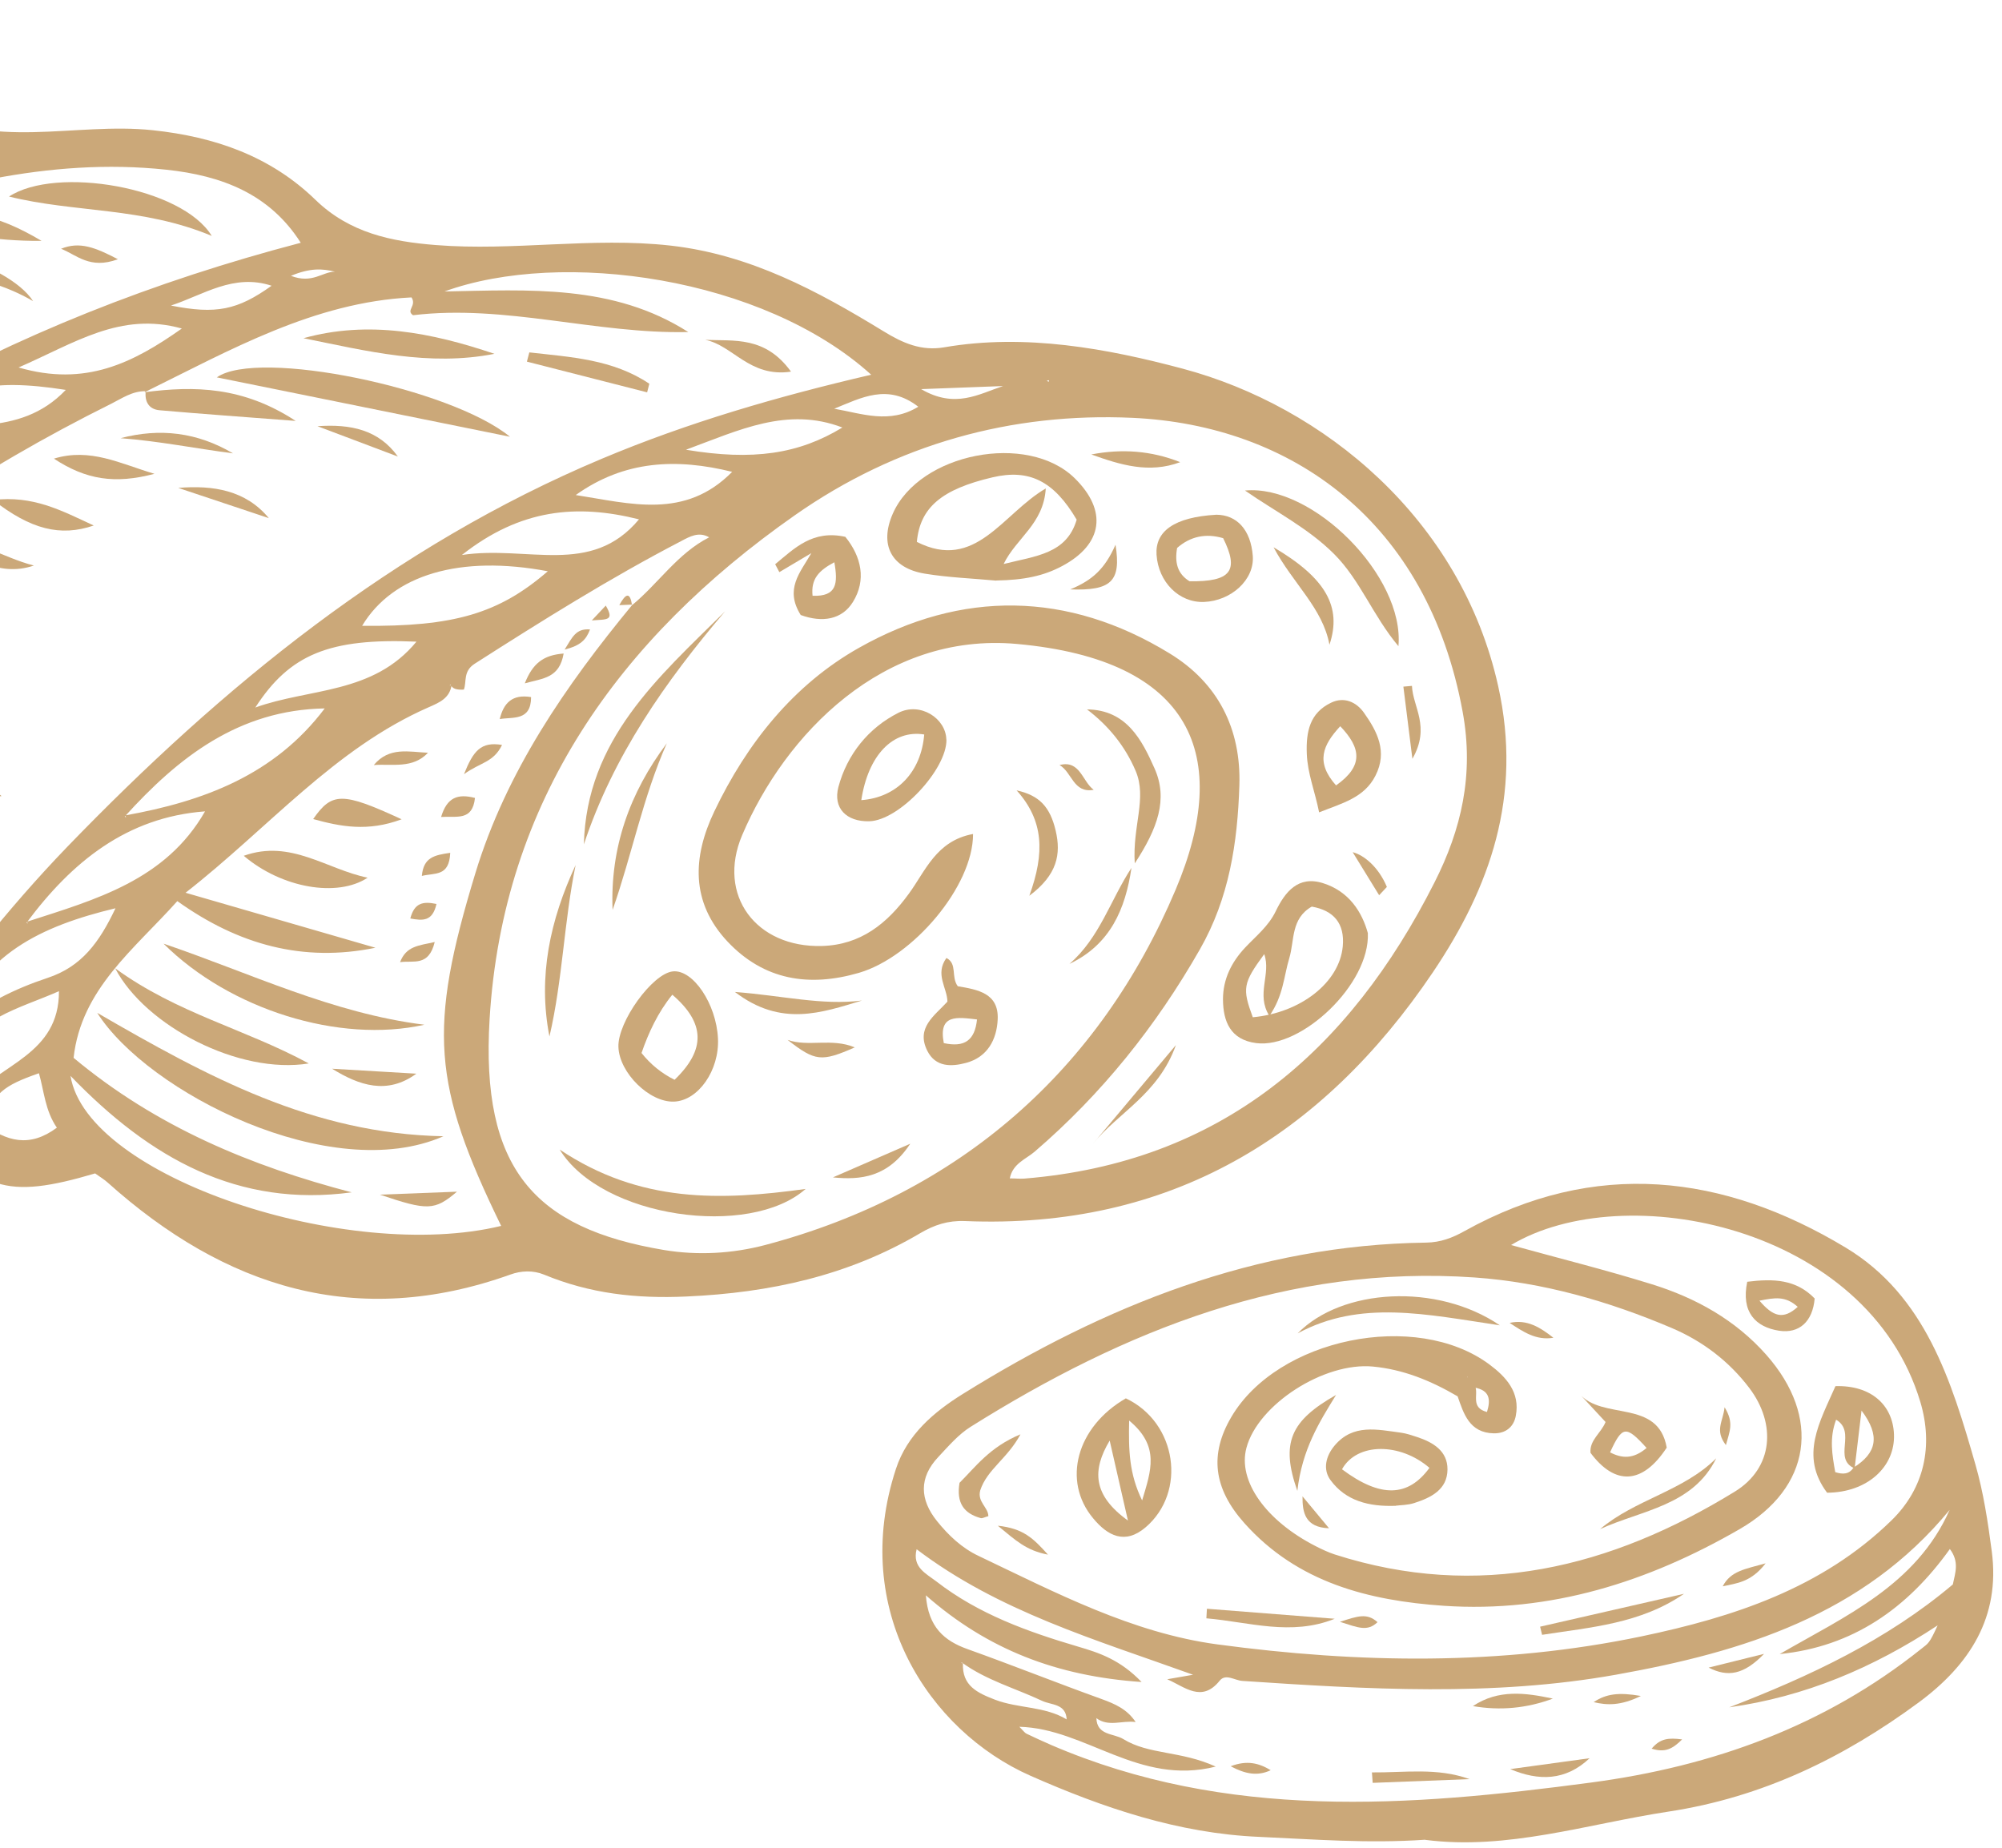 <?xml version="1.0" encoding="UTF-8"?>
<svg xmlns="http://www.w3.org/2000/svg" width="182" height="168" viewBox="0 0 182 168" fill="none">
  <g clip-path="url(#clip0_305_1289)">
    <path d="M8.64 106.69C0.54 109.09 -1.96 108.28 -6.97 101.63C-19.72 104.06 -28.73 97.88 -36.38 88.35C-41.62 89.17 -47.01 90.21 -50.77 84.75C-59.63 84.35 -66.2 79.71 -71.89 73.31C-72.95 72.12 -74.73 71.41 -76.31 70.87C-79.78 69.67 -82.66 67.9 -84.2 64.41C-84.84 62.96 -86.05 62.3 -87.52 61.88C-94.51 59.89 -100.24 56.08 -104.38 50.03C-105.96 47.73 -107.66 45.66 -110.12 44.07C-114.29 41.37 -115.18 35.69 -112.41 30.11C-111.27 27.83 -110.58 25.52 -110.37 23.05C-109.23 10.28 -96.81 1.72 -87.37 0.87C-82.52 0.43 -77.67 0.13 -72.86 1.14C-70.92 1.55 -69.15 1.02 -67.38 0.54C-64.46 -0.24 -61.69 -0.37 -59.06 1.4C-57.89 2.18 -56.61 2.46 -55.22 2C-42.61 -2.19 -31.42 0.51 -21.42 8.98C-20.55 9.71 -19.63 10.38 -18.73 11.08C-18.65 11.14 -18.54 11.16 -18.24 11.27C-15.32 10.64 -12.28 9.52 -9.04 9.67C-8.52 9.69 -7.9 9.54 -7.51 9.78C-0.69 13.75 6.77 11.08 13.89 11.84C19.53 12.44 24.59 14.2 28.68 18.17C31.78 21.18 35.58 21.96 39.61 22.28C46.72 22.85 53.82 21.53 60.96 22.33C68.2 23.15 74.32 26.45 80.32 30.12C82.09 31.21 83.77 31.93 85.82 31.58C93.22 30.3 100.7 31.7 107.52 33.52C120.33 36.94 132.82 47.19 136.2 62.39C138.42 72.39 135.46 80.68 130.27 88.39C120.19 103.34 106.3 111.79 87.72 111.02C86.17 110.96 84.94 111.37 83.66 112.12C77.11 115.99 70.01 117.54 62.4 117.88C57.81 118.09 53.62 117.61 49.46 115.89C48.46 115.48 47.37 115.53 46.41 115.88C32.41 120.89 20.45 117.07 9.79 107.52C9.49 107.25 9.13 107.03 8.65 106.69H8.64ZM-89.02 14.96C-87.45 14.48 -85.92 13.98 -84.21 14.02C-81.06 14.1 -78.53 12.59 -76.3 10.23C-78.16 9.94 -80.13 9.59 -81.76 10.17C-84.49 11.13 -87.51 11.94 -88.99 14.92C-89.14 14.9 -89.29 14.87 -89.28 14.87C-89.3 14.87 -89.16 14.91 -89.01 14.95L-89.02 14.96ZM-101.3 24.03C-98.68 23.12 -96.21 21.74 -93.49 21.44C-90.55 19.94 -87.62 18.46 -84.57 15.8C-87.57 16.17 -89.83 16.11 -91.85 16.77C-95.77 18.06 -99 20.46 -101.25 24.02L-101.43 23.9L-101.3 24.02V24.03ZM-3.98 93.42C-1.54 91.31 1.32 89.91 4.33 88.91C7.42 87.89 9.03 85.68 10.5 82.58C3.74 84.2 -1.71 86.78 -4.04 93.48C-4.01 93.51 -3.99 93.55 -3.96 93.58C-3.96 93.53 -3.97 93.47 -3.98 93.41V93.42ZM2.46 83.8C8.68 81.79 15.06 80.04 18.64 73.77C11.52 74.3 6.52 78.38 2.42 83.89C2.45 83.92 2.49 83.95 2.52 83.98C2.5 83.92 2.48 83.86 2.46 83.8ZM-36 59.99C-33.09 59.37 -30.21 58.59 -27.28 58.18C-23.73 57.68 -21.61 55.37 -18.88 52.34C-25.94 53.18 -32.13 53.98 -36.28 59.7C-36.49 59.85 -36.7 59.99 -36.94 60.16C-36.49 60.48 -36.19 60.46 -35.99 59.99H-36ZM-77.75 54.96C-76.48 53.51 -74.78 52.52 -73.03 52.16C-68.19 51.17 -65.63 47.29 -61.73 44.17C-65.81 43.97 -69.28 44.69 -71.92 46.66C-74.57 48.64 -77.24 51.14 -77.67 54.9C-77.69 54.86 -77.7 54.82 -77.72 54.78C-77.72 54.84 -77.74 54.9 -77.75 54.96ZM11.37 74.14C18.46 72.87 24.95 70.48 29.52 64.41C21.69 64.55 16.21 68.86 11.34 74.24C11.38 74.27 11.43 74.3 11.47 74.33C11.44 74.27 11.4 74.2 11.37 74.14ZM-68.75 44.15C-66.74 42.68 -64.29 42.4 -62.02 42.35C-57.18 42.24 -54.66 38.61 -50.65 36.19C-58.44 34.73 -65.09 37.39 -68.85 43.01C-69.14 43.44 -68.91 43.78 -68.74 44.14C-68.84 44.05 -68.94 43.95 -69.04 43.86C-68.94 43.96 -68.85 44.05 -68.75 44.15ZM-27.41 60.17C-38.15 61.03 -41.6 63.22 -44.85 70.44C-42.45 68.69 -39.72 67.93 -37.01 67.51C-32.34 66.8 -29.9 63.53 -27.48 60.1C-27.45 60.05 -27.41 60 -27.38 59.95C-27.39 60.02 -27.4 60.09 -27.42 60.16L-27.41 60.17ZM-59.16 34.28C-55.25 34.32 -51.16 35.55 -47.5 33.76C-43.92 32 -40.69 29.54 -36.91 27.13C-44.46 26.14 -50.82 27.3 -56.19 32.2C-57.09 33.02 -58.19 33.62 -59.19 34.32L-59.1 34.44L-59.16 34.28ZM-95.97 6.85C-103.56 10.6 -108.06 18.28 -106.65 25.39C-101.82 21.1 -97.08 16.88 -91.76 13.37C-86.33 9.8 -80.57 6.84 -73.89 3.56C-81.39 2.71 -87.75 3.15 -93.98 5.69C-93.6 6.3 -92.82 6.31 -93.12 7.3C-94.01 6.56 -95.15 9.39 -96.01 6.89C-95.95 6.88 -95.89 6.86 -95.83 6.85C-95.88 6.85 -95.93 6.85 -95.97 6.85ZM40.96 62.22C40.96 62.22 40.91 62.3 40.88 62.34C40.94 62.31 41 62.28 41.06 62.25C40.9 63.48 39.94 63.88 38.98 64.3C30.38 68.07 24.46 75.24 16.87 81.17C23.07 82.96 28.6 84.57 34.13 86.17C27.56 87.52 21.67 85.9 16.12 81.93C12.21 86.31 7.38 89.92 6.69 96.18C14.26 102.49 22.84 106.02 31.97 108.41C21.66 109.8 13.66 105.35 6.41 97.82C7.9 107.05 31.65 114.84 45.56 111.46C39.3 98.6 38.91 93.55 43.21 79.41C46.03 70.14 51.42 62.35 57.49 54.98L57.44 55.04C59.85 53.06 61.59 50.32 64.46 48.86C64.39 48.69 64.33 48.51 64.45 48.83C64.23 48.57 64.35 48.72 64.48 48.86C63.53 48.31 62.73 48.77 61.9 49.21C55.44 52.57 49.28 56.43 43.15 60.35C42.08 61.04 42.44 61.98 42.17 62.7C41.52 62.73 41.14 62.65 40.94 62.22H40.96ZM-103.29 43.84C-103.16 43.56 -103.14 43.33 -103.53 43.26C-103.72 43.6 -103.56 43.74 -103.23 43.79C-103.26 44.92 -103.36 46.04 -102.66 47.07C-97.91 54 -91.72 58.45 -82.96 58.76C-77.12 46.88 -67.6 38.55 -57.47 30.73C-47.38 22.94 -36.83 16.11 -23.83 13.44C-25.21 11.08 -27.25 11.32 -28.96 10.33C-29.34 9.67 -29.58 8.67 -30.74 8.08C-40.15 3.21 -50.39 3.03 -59.71 6.27C-72.77 10.81 -84.7 18.09 -95.21 27.35C-99.01 30.7 -101.72 34.78 -103.27 39.41C-99.78 47.94 -93.19 52.44 -84.56 54.53C-87.75 56.31 -90.48 55.64 -93.28 54.3C-97.96 52.06 -100.77 48.12 -103.3 43.86L-103.29 43.84ZM13.25 35.57C12.04 35.54 11.09 36.22 10.09 36.72C-1.83 42.65 -12.82 49.92 -22.29 59.36C-27.56 64.61 -33.15 69.58 -36.6 76.37C-38.57 80.26 -38.15 82.83 -34.82 85.69C-32.23 87.92 -29.52 90.03 -26.49 91.62C-20.25 94.88 -13.79 97.44 -6.32 97.48C-6.85 92.59 -4.31 89.15 -1.65 85.85C0.81 82.79 3.4 79.81 6.12 76.99C20.24 62.38 35.77 49.67 54.71 41.71C62.58 38.4 70.76 36.03 79.2 34.07C69.38 25.18 51.06 22.63 40.41 26.5C48.05 26.36 55.73 25.82 62.57 30.19C54.16 30.38 45.96 27.65 37.55 28.66C36.87 28.21 37.91 27.81 37.41 27.04C28.55 27.48 20.94 31.82 13.15 35.66L13.25 35.56V35.57ZM88.46 75.84C88.46 80.58 83 87.01 78.09 88.45C73.56 89.77 69.45 89.13 66.13 85.6C62.78 82.02 62.96 77.93 64.93 73.79C67.89 67.58 72.16 62.24 78.09 58.9C87.41 53.64 97.07 53.74 106.33 59.41C110.72 62.09 112.84 66.25 112.67 71.43C112.5 76.63 111.75 81.65 109.08 86.32C105.09 93.31 100.16 99.47 94.06 104.71C93.26 105.4 92.07 105.78 91.8 107.14C92.3 107.14 92.71 107.19 93.11 107.16C110.98 105.71 122.65 95.58 130.41 80.23C132.84 75.43 134.02 70.45 132.97 64.73C129.79 47.36 117.4 38.66 102.96 37.99C92 37.49 81.53 40.34 72.24 46.86C56.22 58.09 45.7 72.9 44.51 92.64C43.69 106.26 48.57 111.67 60.35 113.65C63.41 114.16 66.57 113.99 69.59 113.19C87.27 108.5 99.95 97.28 106.88 80.88C112.03 68.71 108.41 60 92.46 58.55C80.28 57.44 71.35 66.81 67.47 75.93C65.14 81.41 68.75 86.18 74.73 86.01C78.24 85.91 80.64 83.98 82.62 81.26C84.14 79.19 85.1 76.46 88.44 75.83L88.46 75.84ZM27.34 22.07C24.51 17.63 20.18 15.97 15.12 15.43C4.35 14.28 -5.84 17.09 -15.78 20.43C-31.63 25.76 -45.21 35.28 -58.36 45.35C-62.46 48.49 -66.38 51.93 -69.47 56.12C-72.31 59.97 -72.95 64.18 -70.66 68.63C-67.7 74.37 -57.86 79.93 -51.15 79.49C-50.15 72.44 -46.05 66.97 -41.38 61.97C-22.52 41.8 0.67 29.06 27.32 22.08L27.34 22.07ZM-48.52 81.15C-44.29 76.45 -37.04 75.89 -35.46 69.03C-44.07 69.54 -50.16 75.28 -48.52 81.15ZM-47.04 26C-40.17 24.01 -32.65 27.47 -27.17 21.75C-34.51 18.37 -40.84 20.63 -47.04 26ZM49.8 51.94C41.84 50.44 35.73 52.23 32.92 56.9C41.25 56.99 45.35 55.79 49.8 51.94ZM-33.36 18.56C-26.46 21.72 -20.52 19.93 -14.46 16.61C-21.19 14.64 -27.25 15.69 -33.36 18.56ZM-3.46 40.65C-11.35 40.44 -17.69 42.84 -20.85 46.9C-14.5 47.25 -8.33 45.93 -3.46 40.65ZM-109.55 34.18C-104.78 31.6 -99.4 29.77 -96.69 24.62C-104.94 25.86 -108.74 28.67 -109.55 34.18ZM-4.39 96.88C-3.87 97.97 -3.41 98.95 -2.89 100.05C0 96.74 5.38 95.89 5.36 90.12C1.72 91.73 -2.32 92.53 -4.39 96.88ZM41.99 50.46C47.99 49.56 53.73 52.45 58.09 47.22C52.46 45.81 47.33 46.25 41.99 50.46ZM-71.48 53.57C-78.68 55.3 -82.74 58.74 -81.04 63.51C-75.78 59.403 -72.593 56.09 -71.48 53.57ZM37.86 58.34C29.94 58 26.33 59.5 23.21 64.33C28.13 62.55 33.91 63.14 37.86 58.34ZM-40.23 77.15C-43.42 78.86 -46.24 80 -47.96 82.92C-45.58 84.75 -43.34 85.57 -40.46 84.82C-41.23 82.36 -40.82 80.13 -40.22 77.15H-40.23ZM1.69 33.41C7.76 35.18 12.08 33.01 16.53 29.87C10.94 28.31 6.8 31.19 1.69 33.41ZM66.56 42.9C61.5 41.65 56.76 41.85 52.34 45.01C57.3 45.78 62.27 47.26 66.56 42.9ZM5.98 35.45C-1.13 34.34 -4.46 35.2 -8.98 39.39C-3.93 38.11 1.68 39.96 5.98 35.45ZM-13.92 47.86C-19.31 48.08 -24.31 48.14 -28.74 52.9C-25.55 52.09 -23.25 51.06 -20.75 51.08C-18.14 51.1 -15.65 50.88 -13.92 47.85V47.86ZM-110.23 37.21C-109.5 41.09 -109.3 41.36 -106.64 41.95C-106.49 38.97 -105.64 36.18 -103.79 33.07C-106.61 34.21 -108.72 35.14 -110.23 37.21ZM-1.66 102.07C0.59 103.83 2.71 104.36 5.17 102.53C4.1 100.98 4.01 99.22 3.54 97.58C0.28 98.72 -0.46 99.35 -1.66 102.07ZM62.36 40.89C68.45 41.91 72.62 41.28 76.58 38.87C71.58 36.95 67.19 39.11 62.36 40.89ZM-74.72 67.52C-75.25 65.34 -75.68 63.48 -75.11 60.91C-77.36 62.43 -79.5 63.01 -79.72 65.64C-78.4 66.9 -76.86 67.49 -74.72 67.51V67.52ZM-78.29 8.47C-74.99 8.32 -71.48 9.33 -68.65 6.66C-72.31 5.11 -75.42 6.2 -78.29 8.47ZM-15.95 14.44C-12.89 14.71 -9.76 16.73 -6.36 14.4C-9.77 13.34 -12.84 13.37 -15.95 14.44ZM15.54 27.78C19.65 28.6 21.6 28.19 24.69 25.98C21.23 24.84 18.48 26.82 15.54 27.78ZM83.48 36.98C80.7 34.82 78.28 36.18 75.84 37.16C78.35 37.6 80.87 38.58 83.48 36.98ZM-63.18 4.07C-65.6 3.8 -67.68 3.58 -69.64 4.77C-67.55 5.08 -65.34 6.71 -63.18 4.07ZM83.74 35.38C86.84 37.19 88.99 35.82 91.19 35.1C88.95 35.19 86.71 35.27 83.74 35.38ZM26.45 25.08C28.4 25.83 29.31 24.7 30.45 24.7C29.3 24.42 28.19 24.35 26.45 25.08ZM95.16 34.61L95.33 34.72L95.37 34.57L95.17 34.61H95.16Z" fill="#CBA879"></path>
    <path d="M129.55 167.27C124.37 167.63 119.42 167.23 114.47 167.01C107.13 166.7 100.26 164.36 93.67 161.45C84.43 157.36 77.24 146.37 81.45 133.55C82.47 130.43 84.9 128.38 87.53 126.74C100.43 118.71 114.19 113.18 129.65 112.98C130.96 112.96 132.03 112.55 133.14 111.93C144.99 105.34 156.65 106.72 167.8 113.44C175.03 117.8 177.4 125.54 179.58 133.14C180.32 135.71 180.72 138.39 181.07 141.05C181.86 147.04 179.05 151.37 174.44 154.78C167.62 159.81 160.23 163.41 151.7 164.71C144.27 165.84 137.01 168.25 129.56 167.28L129.55 167.27ZM133.39 125.16C133.38 125.23 133.37 125.29 133.36 125.36C133.33 125.31 133.29 125.25 133.26 125.2C133.32 125.21 133.38 125.22 133.44 125.23C133.67 125.52 133.89 125.8 134.12 126.09C134.4 126.83 133.68 127.99 135.18 128.38C135.55 127.19 135.39 126.41 134.06 126.16C133.83 125.82 133.61 125.49 133.39 125.17V125.16ZM87.48 151.17C87.48 151.17 87.39 151.19 87.35 151.2C87.41 151.2 87.48 151.22 87.54 151.23C87.45 153.28 88.86 153.92 90.46 154.54C92.58 155.35 94.97 155.12 96.97 156.33C97.87 156.29 98.77 156.25 99.67 156.21C99.72 157.81 101.24 157.58 102.12 158.12C104.43 159.55 107.35 159.17 110.52 160.62C103.5 162.39 98.72 157.16 92.67 157C93.03 157.36 93.15 157.55 93.32 157.63C94.06 157.99 94.82 158.33 95.57 158.66C111.53 165.53 128.06 164.28 144.65 162.07C155.71 160.6 165.88 156.94 174.68 149.9C175.32 149.39 175.38 149.46 176.15 147.78C170.25 151.67 164.06 154.27 157.21 155.23C164.52 152.41 171.54 149.12 177.53 144.06C177.75 142.99 178.14 142.01 177.26 140.84C173.4 146.24 168.43 149.72 161.79 150.39C167.74 146.94 174.19 144.15 177.24 137.28C169.38 146.84 158.44 150.2 146.94 152.26C135.66 154.28 124.28 153.59 112.93 152.83C112.24 152.78 111.42 152.14 110.88 152.81C109.25 154.84 107.72 153.38 106.11 152.68C106.81 152.56 107.51 152.44 108.46 152.27C99.57 149.07 90.77 146.51 83.33 140.86C82.91 142.5 84.19 143.07 85.13 143.79C88.96 146.76 93.43 148.36 98 149.71C99.95 150.28 101.84 150.91 103.78 152.93C96.05 152.4 89.76 149.96 84.17 145.05C84.39 147.94 85.83 149.18 87.96 149.94C92.04 151.4 96.07 153.01 100.15 154.48C101.36 154.92 102.47 155.4 103.24 156.57C102.01 156.4 100.77 157.05 99.66 156.21C98.76 156.25 97.86 156.29 96.97 156.33C96.9 154.88 95.57 155.04 94.73 154.64C92.31 153.5 89.69 152.78 87.49 151.19L87.48 151.17ZM132.5 126.95C130.02 125.5 127.54 124.51 124.82 124.25C120.37 123.82 114.35 127.71 113.31 131.65C112.51 134.64 115.07 138.27 119.63 140.59C120.18 140.87 120.75 141.14 121.33 141.33C134.41 145.53 146.43 142.55 157.71 135.62C161.21 133.47 161.5 129.47 159.03 126.2C157.17 123.75 154.78 121.94 151.99 120.75C146.26 118.31 140.27 116.59 134.07 116.15C117.15 114.97 102.25 120.94 88.25 129.72C87.13 130.42 86.23 131.48 85.31 132.46C83.52 134.35 83.61 136.35 85.19 138.31C86.23 139.6 87.44 140.75 88.97 141.47C95.96 144.8 102.93 148.47 110.67 149.51C123.52 151.24 136.46 151.45 149.23 148.78C157.57 147.03 165.62 144.42 171.96 138.23C174.98 135.28 175.75 131.42 174.58 127.48C169.78 111.43 147.64 107.04 137.37 113.2C141.63 114.38 145.93 115.45 150.15 116.76C154.15 118 157.76 120 160.58 123.19C165.58 128.86 164.68 135.26 158.15 139.03C149.86 143.82 140.95 146.66 131.25 146C124.42 145.53 117.95 143.89 113.13 138.49C110.3 135.32 109.95 132.23 111.93 128.85C116.13 121.68 128.7 119.09 135.39 124.05C136.92 125.19 138.21 126.59 137.8 128.73C137.61 129.74 136.88 130.34 135.8 130.32C133.57 130.28 133.05 128.5 132.51 126.95H132.5Z" fill="#CBA879"></path>
    <path d="M90.56 52.79C88.4 52.59 86.22 52.51 84.09 52.16C81.01 51.66 79.93 49.52 81.16 46.71C83.58 41.19 93.41 39.27 97.7 43.48C100.7 46.43 100.27 49.48 96.57 51.46C94.87 52.37 93.09 52.74 90.56 52.78V52.79ZM83.35 49.27C88.69 51.98 91.12 46.72 95.07 44.41C94.87 47.65 92.4 48.9 91.24 51.28C94.17 50.54 96.96 50.37 97.88 47.25C95.8 43.72 93.56 42.62 90.23 43.4C85.62 44.48 83.64 46.13 83.35 49.27Z" fill="#CBA879"></path>
    <path d="M124.35 84.84C124.55 89.49 118.3 95.37 114.2 94.84C111.87 94.54 111.19 92.89 111.18 90.86C111.18 89.04 111.94 87.49 113.2 86.15C114.18 85.11 115.32 84.21 115.97 82.86C116.82 81.1 118.01 79.58 120.28 80.3C122.66 81.05 123.83 82.95 124.35 84.84ZM115.4 92.37C114.15 90.4 115.58 88.58 114.93 86.75C112.99 89.4 112.92 89.86 113.89 92.49C118.24 92.09 121.77 89.33 122.07 86.04C122.26 83.96 121.25 82.78 119.25 82.43C117.34 83.52 117.69 85.51 117.21 87.11C116.71 88.75 116.68 90.53 115.39 92.38L115.4 92.37Z" fill="#CBA879"></path>
    <path d="M65.27 94.42C65.41 97.3 63.49 100.07 61.28 100.16C59.05 100.25 56.3 97.55 56.22 95.19C56.14 92.91 59.31 88.51 61.17 88.32C63 88.13 65.12 91.27 65.27 94.42ZM61.32 98.18C64.19 95.42 64.1 93 61.12 90.44C59.81 92.05 58.96 93.89 58.32 95.74C59.147 96.78 60.15 97.593 61.33 98.18H61.32Z" fill="#CBA879"></path>
    <path d="M86.04 67.24C86.09 69.95 81.74 74.61 79.02 74.67C76.94 74.72 75.71 73.47 76.22 71.55C77.01 68.6 78.94 66.19 81.67 64.81C83.66 63.8 85.99 65.31 86.03 67.24H86.04ZM78.3 72.75C81.53 72.51 83.74 70.2 84.02 66.78C81.17 66.32 78.92 68.67 78.3 72.75Z" fill="#CBA879"></path>
    <path d="M119.92 73.86C119.53 71.92 118.87 70.33 118.8 68.54C118.72 66.51 119.08 64.81 121.01 63.89C122.17 63.33 123.29 63.8 124 64.81C125.21 66.52 126.15 68.33 125.05 70.51C124.03 72.54 122.03 73.02 119.92 73.86ZM121.46 71.41C123.98 69.63 123.73 68 121.84 66.03C120.25 67.75 119.57 69.29 121.46 71.41Z" fill="#CBA879"></path>
    <path d="M110.58 46.8C112.43 46.81 113.71 48.16 113.89 50.55C114.05 52.71 111.93 54.63 109.46 54.73C107.2 54.82 105.3 52.93 105.14 50.43C105.01 48.31 106.73 47.02 110.58 46.8ZM111.19 48.93C109.63 48.47 108.22 48.76 107.01 49.82C106.78 51.14 107.03 52.17 108.14 52.85C111.9 52.9 112.68 51.91 111.19 48.92V48.93Z" fill="#CBA879"></path>
    <path d="M53.08 76.77C53.31 67.25 59.86 61.57 65.91 55.59C60.5 61.95 55.75 68.71 53.08 76.77Z" fill="#CBA879"></path>
    <path d="M127.13 58.75C124.81 55.99 123.66 52.75 121.28 50.37C118.94 48.03 116.01 46.56 113.18 44.6C119.34 44.01 127.7 52.4 127.13 58.75Z" fill="#CBA879"></path>
    <path d="M50.88 104.52C58.21 109.42 65.54 109.16 73.24 108.1C68.15 112.61 54.71 110.74 50.88 104.52Z" fill="#CBA879"></path>
    <path d="M72.8 55.93C71.31 53.56 72.73 52.08 73.76 50.29C72.79 50.87 71.82 51.44 70.85 52.02C70.72 51.78 70.6 51.54 70.47 51.3C72.23 49.85 73.87 48.15 76.85 48.81C78.32 50.63 78.77 52.74 77.54 54.73C76.54 56.35 74.74 56.63 72.8 55.92V55.93ZM75.85 51.12C74.42 51.88 73.71 52.65 73.87 54.17C76.08 54.25 76.19 53.06 75.85 51.12Z" fill="#CBA879"></path>
    <path d="M87.07 89.67C88.91 89.98 90.8 90.31 90.7 92.67C90.62 94.52 89.77 96.12 87.82 96.64C86.51 96.99 85.06 97.05 84.3 95.54C83.25 93.44 84.95 92.36 86.13 91.07C86.11 89.81 84.97 88.58 86.04 87.1C87.06 87.64 86.43 88.79 87.07 89.67ZM88.82 92.69C87.06 92.49 85.28 92.16 85.8 94.84C87.67 95.25 88.62 94.61 88.82 92.69Z" fill="#CBA879"></path>
    <path d="M103.16 78.5C102.94 75.09 104.3 72.58 103.24 70.09C102.28 67.84 100.79 66 98.82 64.5C102.42 64.54 103.81 67.28 104.96 69.87C106.2 72.65 105.25 75.31 103.16 78.5Z" fill="#CBA879"></path>
    <path d="M52.33 78.65C51.27 83.81 51.15 89.1 49.95 94.24C48.88 88.77 50.02 83.63 52.33 78.65Z" fill="#CBA879"></path>
    <path d="M55.69 82.73C55.46 77.09 57.24 72.08 60.62 67.58C58.45 72.46 57.45 77.72 55.69 82.73Z" fill="#CBA879"></path>
    <path d="M93.58 81.43C95 77.52 94.88 74.6 92.42 71.86C94.49 72.32 95.46 73.36 95.97 75.52C96.47 77.65 96.13 79.53 93.58 81.44V81.43Z" fill="#CBA879"></path>
    <path d="M120.86 58.62C120.24 55.27 117.55 53.08 115.78 49.76C120.54 52.56 122.01 55.19 120.86 58.62Z" fill="#CBA879"></path>
    <path d="M99.33 104.03C101.71 101.2 104.08 98.38 106.9 95.02C105.3 99.5 101.65 101.15 99.33 104.03Z" fill="#CBA879"></path>
    <path d="M78.36 90.97C74.71 92.07 71.01 93.41 66.81 90.19C71.15 90.52 74.71 91.43 78.36 90.97Z" fill="#CBA879"></path>
    <path d="M97.22 87.64C99.97 85.27 100.96 81.8 102.86 78.91C102.31 82.64 100.95 85.87 97.22 87.64Z" fill="#CBA879"></path>
    <path d="M99.21 41.32C101.99 40.78 104.68 40.98 107.29 42.02C104.46 43.08 101.83 42.26 99.21 41.32Z" fill="#CBA879"></path>
    <path d="M75.72 107.05C77.82 106.14 79.91 105.22 82.75 103.99C80.72 107.06 78.25 107.3 75.72 107.05Z" fill="#CBA879"></path>
    <path d="M71.6 94.55C73.51 95.21 75.59 94.35 77.71 95.23C74.67 96.56 74.12 96.51 71.6 94.55Z" fill="#CBA879"></path>
    <path d="M101.41 49.53C101.95 52.88 101 53.72 97.29 53.59C99.3 52.76 100.44 51.73 101.41 49.53Z" fill="#CBA879"></path>
    <path d="M128.36 62.37C128.44 64.29 130.07 66.07 128.4 68.99C128.06 66.24 127.82 64.34 127.58 62.43C127.84 62.41 128.1 62.39 128.36 62.36V62.37Z" fill="#CBA879"></path>
    <path d="M125.38 81.4C124.47 79.92 123.56 78.44 122.97 77.48C124.01 77.75 125.32 78.83 126.08 80.64C125.85 80.89 125.61 81.14 125.38 81.39V81.4Z" fill="#CBA879"></path>
    <path d="M99.43 71.81C97.57 72.15 97.46 70.2 96.32 69.56C98.19 69.06 98.4 71.08 99.43 71.81Z" fill="#CBA879"></path>
    <path d="M46.36 39.71C37.43 37.9 28.67 36.12 19.71 34.31C23.45 31.67 40.98 35.3 46.36 39.71Z" fill="#CBA879"></path>
    <path d="M44.95 32.17C39.03 33.34 33.32 31.91 27.59 30.75C33.52 29.1 39.27 30.25 44.95 32.17Z" fill="#CBA879"></path>
    <path d="M13.15 35.66C17.68 35.07 22.1 35.14 26.88 38.27C22.22 37.91 18.36 37.64 14.51 37.3C13.55 37.22 13.13 36.53 13.25 35.56L13.15 35.66Z" fill="#CBA879"></path>
    <path d="M58.82 35.67C55.18 34.74 51.54 33.81 47.9 32.88C47.97 32.6 48.04 32.32 48.12 32.04C51.89 32.47 55.71 32.66 59.03 34.89C58.96 35.15 58.89 35.41 58.83 35.67H58.82Z" fill="#CBA879"></path>
    <path d="M-0.63 45.46C3 45.03 5.53 46.39 8.52 47.78C5.48 48.82 2.79 48.13 -0.63 45.46Z" fill="#CBA879"></path>
    <path d="M4.9 41.7C8.21 40.69 10.91 42.15 14.04 43.08C10.44 44.03 7.82 43.62 4.9 41.7Z" fill="#CBA879"></path>
    <path d="M71.91 33.79C68.14 34.35 66.62 31.38 64.11 30.9C66.73 31.02 69.55 30.53 71.91 33.79Z" fill="#CBA879"></path>
    <path d="M21.18 41.22C17.8 40.78 14.41 40.1 10.96 39.84C14.53 38.9 17.93 39.3 21.18 41.22Z" fill="#CBA879"></path>
    <path d="M3.08 51.42C-0.26 52.55 -2.75 50.47 -5.45 49.2C-2.31 48.83 0.23 50.7 3.08 51.42Z" fill="#CBA879"></path>
    <path d="M0.14 72.38C-2.71 72.82 -4.72 70.97 -6.97 69.76C-4.4 70.06 -1.92 70.59 0.14 72.38Z" fill="#CBA879"></path>
    <path d="M24.44 47.11C21.69 46.19 18.95 45.28 16.2 44.36C19.39 44.1 22.34 44.57 24.44 47.11Z" fill="#CBA879"></path>
    <path d="M28.86 38.75C31.88 38.54 34.42 39.07 36.17 41.51C33.73 40.59 31.3 39.67 28.86 38.75Z" fill="#CBA879"></path>
    <path d="M19.25 21.45C12.96 18.81 6.77 19.35 0.82 17.87C5.1 15.06 16.56 17.01 19.25 21.45Z" fill="#CBA879"></path>
    <path d="M3.01 27.38C-2.03 24.43 -7.98 24.66 -13.89 22.69C-9.05 20.96 0.71 23.84 3.01 27.38Z" fill="#CBA879"></path>
    <path d="M3.78 21.9C-0.59 21.94 -3.96 21.21 -7.31 20.36C-3.68 18.63 -0.32 19.47 3.78 21.9Z" fill="#CBA879"></path>
    <path d="M10.72 23.57C8.16 24.52 6.97 23.17 5.55 22.62C7.23 21.93 8.65 22.49 10.72 23.57Z" fill="#CBA879"></path>
    <path d="M8.84 92.09C18.9 97.92 28.42 103.08 40.31 103.31C30.09 107.8 13.43 99.32 8.84 92.09Z" fill="#CBA879"></path>
    <path d="M38.58 93.17C30.84 94.9 20.88 91.78 14.87 85.8C22.69 88.45 30.2 92.13 38.58 93.17Z" fill="#CBA879"></path>
    <path d="M10.47 88.04C16.15 92.17 22.22 93.52 28.07 96.69C21.74 97.72 13.21 93.28 10.47 88.04Z" fill="#CBA879"></path>
    <path d="M22.16 77.81C26.42 76.28 29.69 79.04 33.42 79.8C30.68 81.62 25.61 80.75 22.16 77.81Z" fill="#CBA879"></path>
    <path d="M36.51 74.49C33.44 75.64 30.97 75.16 28.47 74.47C30.18 72.01 31.12 72 36.51 74.49Z" fill="#CBA879"></path>
    <path d="M30.19 97.17C32.74 97.32 35.3 97.47 37.85 97.62C35.2 99.56 32.66 98.7 30.19 97.17Z" fill="#CBA879"></path>
    <path d="M34.54 108.62C36.87 108.53 39.2 108.44 41.54 108.35C39.51 110.08 38.86 110.08 34.54 108.62Z" fill="#CBA879"></path>
    <path d="M33.98 69.56C35.39 67.87 37.18 68.37 38.91 68.44C37.52 69.92 35.67 69.43 33.98 69.56Z" fill="#CBA879"></path>
    <path d="M45.43 65.38C45.79 63.9 46.58 63.1 48.28 63.38C48.28 65.58 46.62 65.17 45.43 65.38Z" fill="#CBA879"></path>
    <path d="M51.24 59.42C50.85 61.67 49.39 61.66 47.71 62.13C48.43 60.3 49.41 59.56 51.24 59.42Z" fill="#CBA879"></path>
    <path d="M43.18 72.55C42.95 74.68 41.52 74.18 40.1 74.28C40.63 72.51 41.6 72.14 43.18 72.55Z" fill="#CBA879"></path>
    <path d="M40.93 77.54C40.84 79.73 39.54 79.34 38.35 79.64C38.5 77.95 39.48 77.75 40.93 77.54Z" fill="#CBA879"></path>
    <path d="M45.64 67.73C44.86 69.34 43.68 69.3 42.18 70.39C43.03 68.27 43.71 67.41 45.64 67.73Z" fill="#CBA879"></path>
    <path d="M39.52 85.65C38.97 87.9 37.62 87.31 36.37 87.48C36.93 86.02 38.03 85.98 39.52 85.65Z" fill="#CBA879"></path>
    <path d="M37.3 83.51C37.67 82.1 38.43 81.93 39.68 82.19C39.32 83.79 38.44 83.72 37.3 83.51Z" fill="#CBA879"></path>
    <path d="M51.33 59.06C52.05 57.9 52.36 57.13 53.64 57.23C53.28 58.17 52.79 58.69 51.33 59.06Z" fill="#CBA879"></path>
    <path d="M53.8 56.41C54.49 55.67 54.75 55.4 55.07 55.06C55.89 56.46 55.17 56.3 53.8 56.41Z" fill="#CBA879"></path>
    <path d="M57.51 54.97C57.14 54.98 56.77 55 56.3 55.02C56.9 53.92 57.28 53.81 57.46 55.04L57.51 54.98V54.97Z" fill="#CBA879"></path>
    <path d="M102.35 127.14C107.01 129.34 107.9 135.67 104.14 138.87C102.26 140.47 100.69 139.63 99.38 138.05C96.54 134.66 97.86 129.73 102.35 127.14ZM102.54 138.25C101.87 135.3 101.37 133.14 100.88 130.98C99.28 133.66 99.32 135.93 102.54 138.25ZM102.65 129.16C102.59 131.88 102.65 134 103.83 136.42C104.64 133.71 105.47 131.5 102.65 129.16Z" fill="#CBA879"></path>
    <path d="M166.86 126.03C170.05 125.93 172.08 127.71 172.18 130.42C172.29 133.37 169.75 135.7 166.1 135.72C163.59 132.38 165.42 129.3 166.86 126.03ZM168.6 133.51C166.58 132.63 168.81 130.21 166.92 129.08C166.29 130.75 166.56 132.28 166.84 133.85C167.55 134.07 168.1 134.05 168.51 133.43C170.6 132.12 170.97 130.56 169.23 128.25C168.99 130.3 168.79 131.91 168.6 133.52V133.51Z" fill="#CBA879"></path>
    <path d="M126.89 136.91C124.45 137 122.35 136.47 120.96 134.58C120.23 133.6 120.53 132.38 121.33 131.43C123.01 129.43 125.22 129.98 127.35 130.26C127.86 130.33 128.35 130.5 128.84 130.66C130.29 131.14 131.6 131.93 131.59 133.6C131.58 135.44 130.09 136.17 128.56 136.66C127.98 136.85 127.34 136.84 126.89 136.9V136.91ZM122 133.59C125.5 136.21 128.01 136.12 129.95 133.46C127.29 131.16 123.36 131.14 122 133.59Z" fill="#CBA879"></path>
    <path d="M151.52 131.62C149.33 134.97 146.83 135.1 144.59 132.09C144.5 130.92 145.54 130.32 145.96 129.29C145.17 128.44 144.36 127.57 143.55 126.69C145.66 129.2 150.74 127.14 151.52 131.62ZM149.69 131.65C147.81 129.58 147.48 129.63 146.37 132.05C147.45 132.61 148.48 132.68 149.69 131.65Z" fill="#CBA879"></path>
    <path d="M117.97 121.23C121.98 117.13 130.64 116.62 136.35 120.5C129.63 119.5 123.67 118.15 117.97 121.23Z" fill="#CBA879"></path>
    <path d="M158.84 116.54C161.24 116.24 163.28 116.32 164.97 118.06C164.79 120.17 163.56 121.27 161.73 120.99C159.61 120.66 158.26 119.31 158.84 116.54ZM159.95 118.26C161.19 119.71 162.11 120.02 163.43 118.82C162.31 117.81 161.35 117.98 159.95 118.26Z" fill="#CBA879"></path>
    <path d="M153.09 144.91C149.14 147.63 144.63 147.95 140.19 148.64C140.13 148.39 140.07 148.15 140.01 147.9C144.37 146.9 148.73 145.9 153.09 144.91Z" fill="#CBA879"></path>
    <path d="M145.46 139.03C148.65 136.33 153.02 135.58 156.02 132.59C153.9 136.92 149.23 137.3 145.46 139.03Z" fill="#CBA879"></path>
    <path d="M121.34 147.18C117.36 148.78 113.54 147.47 109.67 147.14C109.69 146.85 109.7 146.56 109.72 146.27C113.59 146.57 117.47 146.87 121.34 147.18Z" fill="#CBA879"></path>
    <path d="M121.46 126.83C119.93 129.32 118.38 131.76 117.94 135.55C116.4 131.18 117.33 129.17 121.46 126.83Z" fill="#CBA879"></path>
    <path d="M89.11 135.52C88.83 136.55 89.85 137.06 89.85 137.85C89.51 137.94 89.31 138.07 89.16 138.03C87.64 137.61 86.92 136.66 87.23 134.82C88.66 133.4 89.97 131.57 92.77 130.41C91.58 132.63 89.74 133.59 89.11 135.51V135.52Z" fill="#CBA879"></path>
    <path d="M141.22 121.63C139.64 121.9 138.45 121.07 137.24 120.28C138.83 119.92 140.04 120.71 141.22 121.63Z" fill="#CBA879"></path>
    <path d="M118.41 136.05C119.13 136.92 119.85 137.79 120.82 138.95C118.66 138.88 118.39 137.53 118.41 136.05Z" fill="#CBA879"></path>
    <path d="M160.51 142.14C159.17 143.89 157.84 143.95 156.61 144.23C157.34 142.83 158.63 142.67 160.51 142.14Z" fill="#CBA879"></path>
    <path d="M121.81 147.46C123.46 146.92 124.28 146.64 125.23 147.49C124.3 148.37 123.49 147.99 121.81 147.46Z" fill="#CBA879"></path>
    <path d="M90.71 138.72C93.04 138.97 93.94 139.87 95.27 141.35C93.29 140.97 92.38 140.09 90.71 138.72Z" fill="#CBA879"></path>
    <path d="M156.78 127.95C157.67 129.38 157.22 130.18 156.9 131.39C155.86 130.03 156.64 129.27 156.78 127.95Z" fill="#CBA879"></path>
    <path d="M124.71 161.15C127.68 161.18 130.66 160.69 133.59 161.76C130.66 161.87 127.72 161.98 124.79 162.1C124.77 161.78 124.74 161.47 124.72 161.15H124.71Z" fill="#CBA879"></path>
    <path d="M137.29 160.85C139.7 160.52 142.1 160.19 144.51 159.86C142.32 161.93 139.88 161.94 137.29 160.85Z" fill="#CBA879"></path>
    <path d="M133.9 155.12C136.23 153.57 138.69 153.91 141.17 154.44C138.8 155.32 136.39 155.55 133.9 155.12Z" fill="#CBA879"></path>
    <path d="M155.33 151.62C156.72 151.27 158.11 150.93 160.37 150.37C158.52 152.28 157.07 152.51 155.33 151.62Z" fill="#CBA879"></path>
    <path d="M115.52 160.95C114.32 161.51 113.21 161.3 111.88 160.59C113.36 160.02 114.45 160.3 115.52 160.95Z" fill="#CBA879"></path>
    <path d="M144.88 154.76C146.01 154 147.17 153.85 149.17 154.2C147.33 155.1 146.09 155.05 144.88 154.76Z" fill="#CBA879"></path>
    <path d="M150.15 158.99C150.93 158.05 151.7 157.99 152.92 158.15C152.04 159.03 151.36 159.37 150.15 158.99Z" fill="#CBA879"></path>
  </g>
  <defs>
    <clipPath id="clip0_305_1289">
      <rect width="295.2" height="167.5" fill="white" transform="translate(-114)"></rect>
    </clipPath>
  </defs>
</svg>
